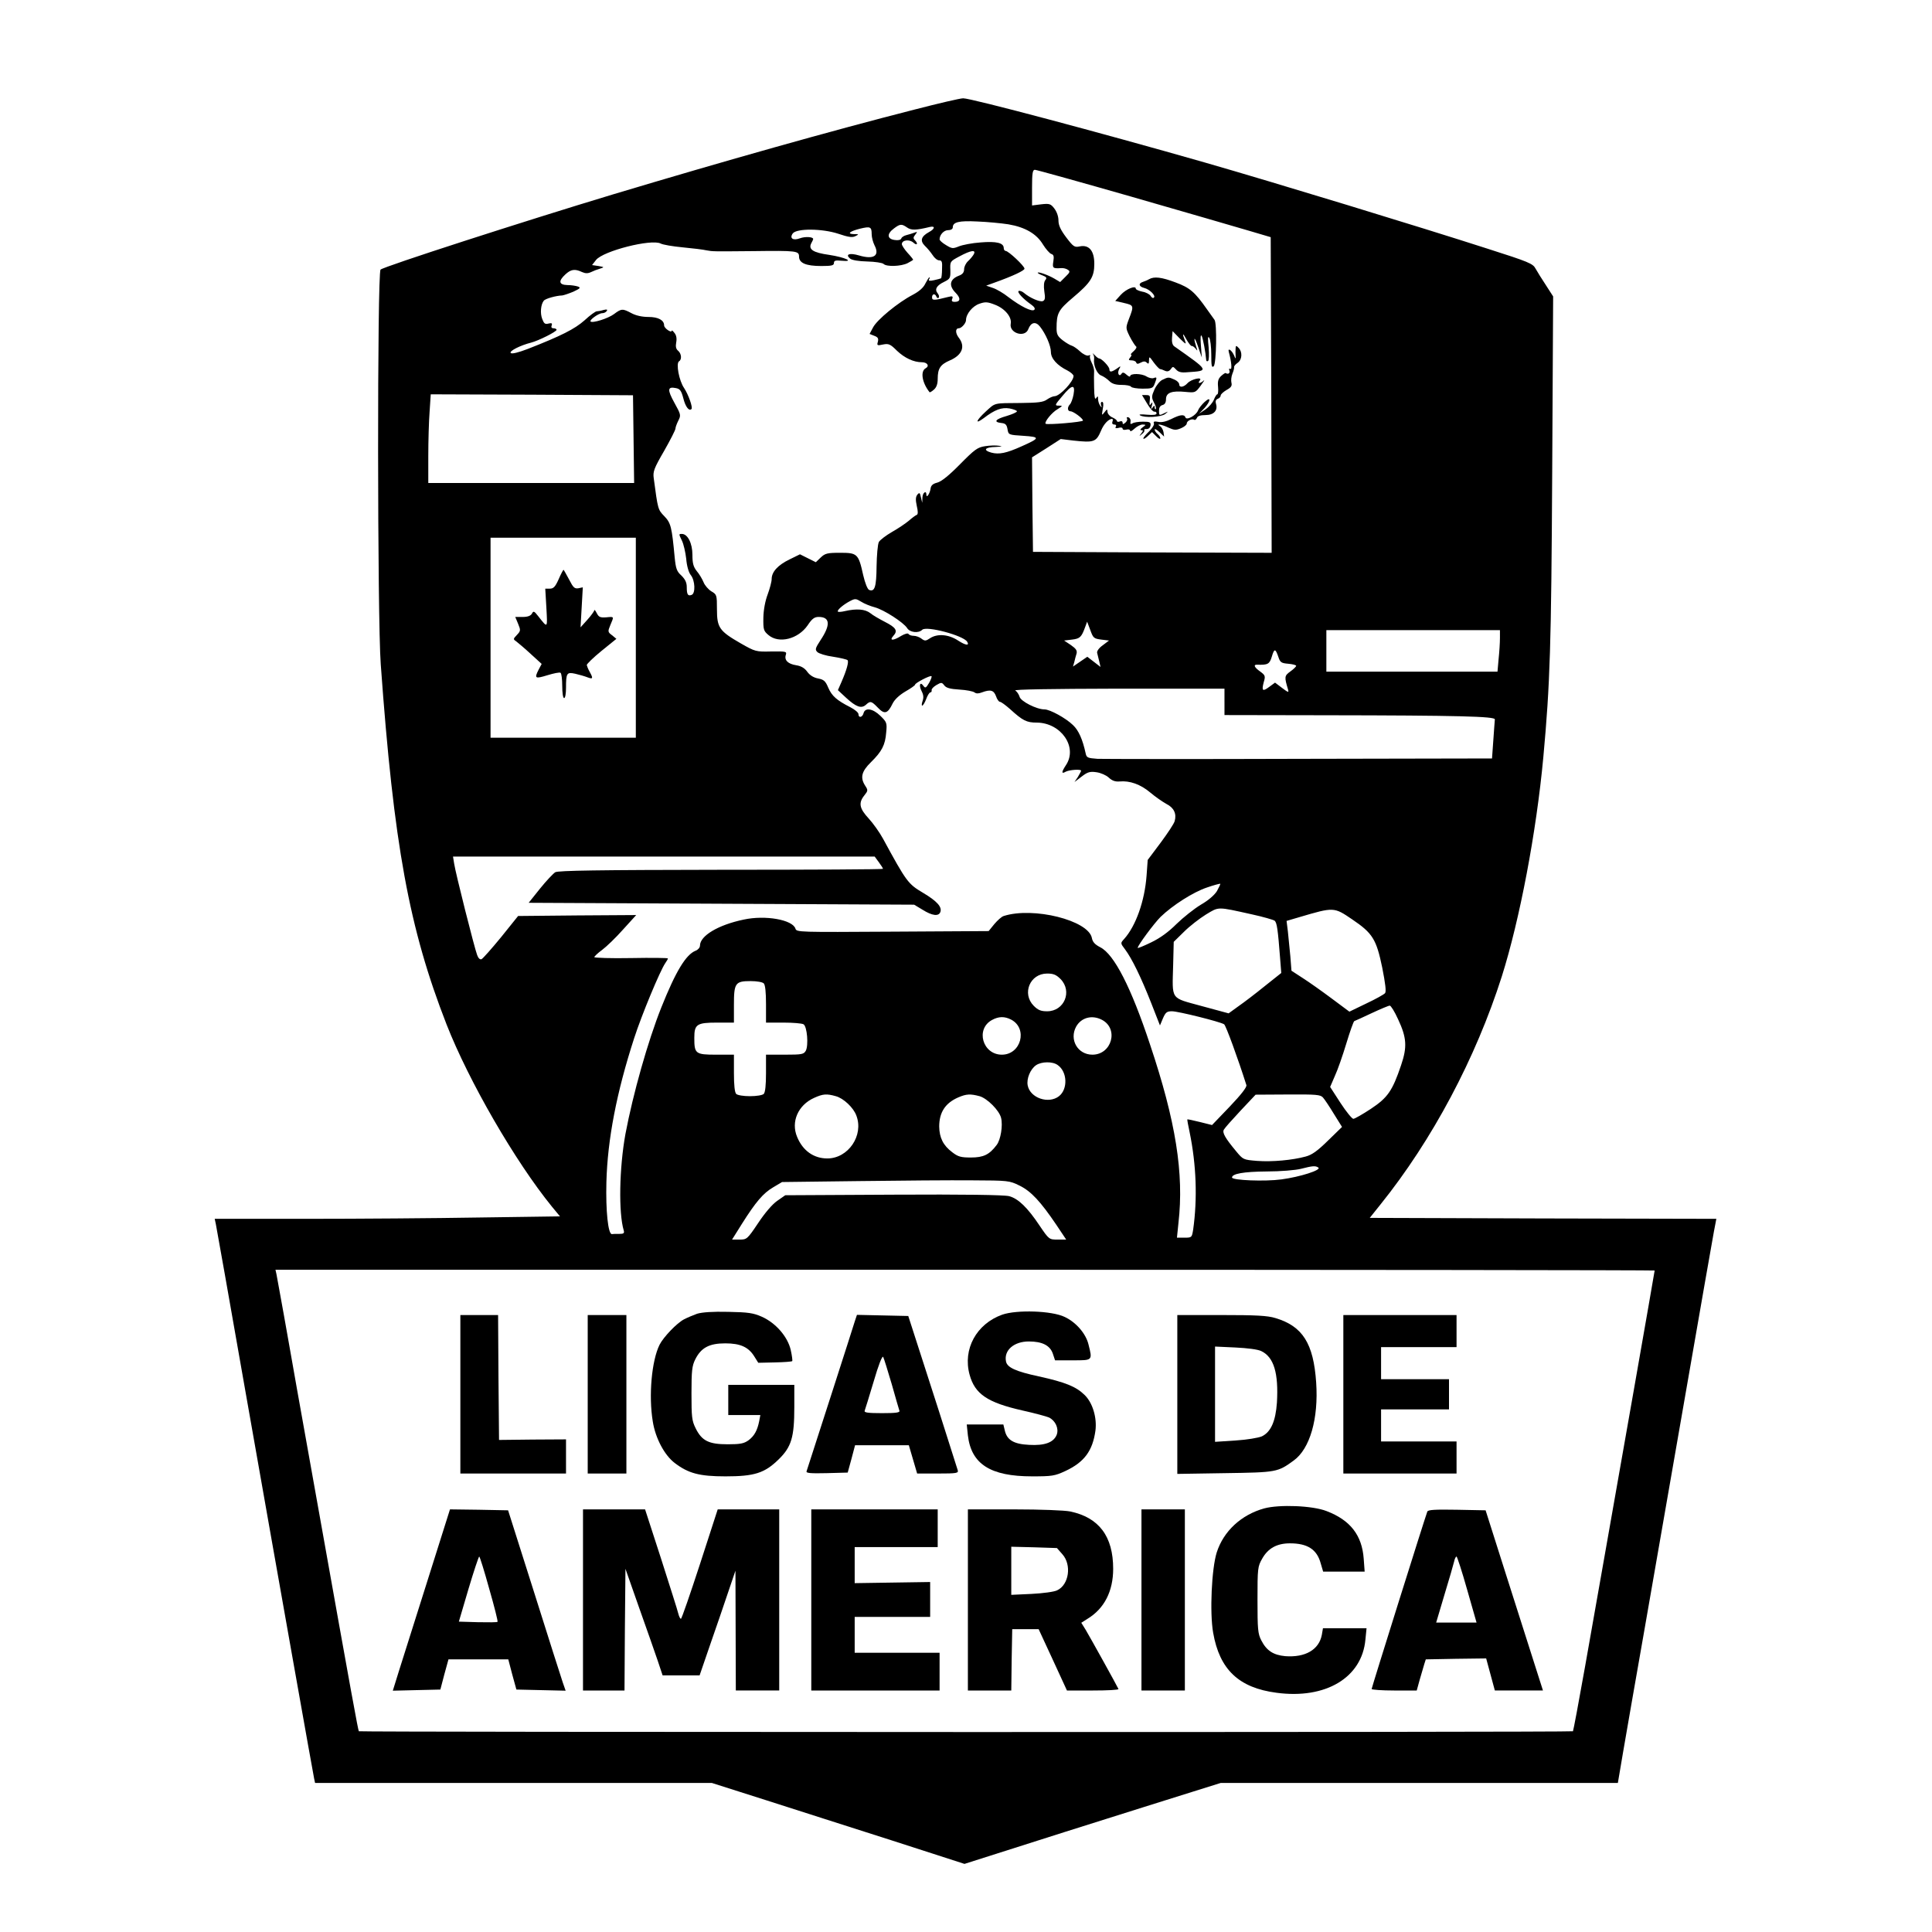<svg preserveAspectRatio="xMidYMid meet" viewBox="0 0 1024 1024" height="1024pt" width="1024pt" xmlns="http://www.w3.org/2000/svg" version="1.0">
<g stroke="none" fill="#000000" transform="translate(0,1024) scale(0.1,-0.1)">
<path d="M4850 9660 c-443 -113 -1010 -273 -1600 -450 -474 -143 -1217 -383
-1233 -399 -18 -18 -17 -1852 1 -2091 69 -958 150 -1400 349 -1910 118 -301
363 -725 558 -965 l43 -52 -427 -6 c-234 -4 -646 -7 -914 -7 l-489 0 6 -28 c3
-15 74 -412 156 -882 191 -1085 359 -2028 365 -2057 l5 -23 1052 0 1051 0 286
-91 c157 -50 458 -147 669 -214 l384 -124 531 169 c293 92 598 189 680 214
l147 46 1053 0 1052 0 28 165 c15 90 66 379 112 642 46 263 145 831 220 1263
75 432 142 815 149 852 l13 68 -918 2 -919 3 56 70 c276 343 506 777 644 1210
95 301 183 763 220 1162 36 392 42 589 47 1510 l5 932 -38 59 c-22 33 -46 72
-55 88 -14 27 -36 36 -255 106 -360 116 -1120 348 -1499 457 -552 158 -1240
341 -1280 340 -16 0 -131 -27 -255 -59z m1152 -464 c277 -80 555 -160 618
-179 l115 -34 3 -837 2 -836 -632 2 -633 3 -3 251 -2 250 76 48 76 49 66 -8
c111 -12 122 -8 148 53 14 34 39 61 58 62 4 0 6 -7 2 -15 -3 -9 0 -15 10 -15
9 0 12 -5 8 -12 -5 -8 0 -9 14 -6 12 4 22 2 22 -4 0 -6 9 -8 20 -5 11 3 20 0
20 -6 0 -6 10 -1 23 11 13 12 32 22 43 22 19 -1 19 -1 0 -15 -12 -9 -15 -15
-7 -15 11 0 11 -3 0 -17 -13 -16 -12 -17 3 -4 10 7 16 17 13 21 -3 4 3 7 13 6
10 0 18 7 20 19 2 17 -3 20 -40 20 -24 0 -49 -4 -56 -9 -10 -6 -12 -3 -10 9 2
10 -3 20 -11 23 -8 2 -11 0 -8 -6 4 -5 0 -15 -8 -22 -12 -10 -15 -10 -15 0 0
7 -7 10 -15 6 -8 -3 -15 -2 -15 3 0 4 -11 13 -25 19 -14 6 -25 20 -25 29 -1
16 -2 16 -16 -2 -15 -19 -15 -18 -9 18 5 24 3 37 -4 37 -6 0 -8 -8 -5 -17 5
-15 4 -16 -5 -3 -6 8 -11 24 -11 35 0 17 -2 17 -10 5 -7 -11 -10 6 -11 55 -1
39 -1 78 0 87 1 9 -5 30 -13 46 -8 16 -12 33 -8 36 3 4 0 5 -8 2 -8 -4 -29 6
-45 21 -17 16 -37 29 -45 31 -8 2 -30 15 -47 28 -27 21 -33 32 -33 63 0 81 9
98 87 164 94 79 113 109 113 179 0 69 -28 102 -77 92 -28 -6 -34 -2 -72 48
-30 40 -41 64 -41 90 0 21 -9 46 -22 63 -19 25 -26 27 -70 22 l-48 -6 0 94 c0
77 3 95 15 95 8 0 241 -65 517 -144z m-657 -145 c88 -15 149 -50 183 -107 15
-24 35 -47 44 -50 13 -4 15 -13 11 -39 -6 -36 -3 -39 42 -36 11 1 27 -3 35 -9
13 -8 11 -14 -13 -37 l-28 -28 -32 19 c-33 19 -87 38 -87 30 0 -2 12 -9 26
-14 21 -8 24 -13 14 -25 -7 -9 -9 -30 -5 -59 6 -36 4 -47 -8 -52 -16 -6 -70
18 -99 43 -9 8 -22 13 -28 11 -13 -4 22 -42 65 -72 17 -12 23 -22 17 -28 -12
-12 -71 17 -137 67 -26 21 -64 43 -83 49 l-35 12 44 16 c98 35 159 64 159 74
0 14 -85 94 -100 94 -5 0 -10 7 -10 15 0 28 -39 37 -123 30 -44 -3 -96 -13
-115 -21 -32 -13 -37 -12 -68 7 -19 11 -34 25 -34 30 0 25 23 49 45 49 15 0
25 6 25 15 0 28 33 36 130 31 52 -2 126 -9 165 -15z m-537 -17 c22 -15 46 -15
120 3 30 7 28 -10 -4 -27 -42 -23 -49 -46 -22 -73 13 -12 31 -34 41 -49 10
-16 25 -28 35 -28 14 0 17 -8 15 -46 0 -25 -3 -47 -5 -49 -1 -1 -18 -6 -37
-10 -23 -5 -31 -4 -27 4 4 6 5 11 2 11 -3 0 -12 -15 -21 -32 -10 -22 -32 -42
-68 -61 -77 -40 -189 -132 -210 -173 l-18 -34 25 -10 c19 -7 23 -14 19 -31 -6
-20 -4 -22 27 -15 30 6 39 2 74 -33 41 -39 89 -61 132 -61 29 0 42 -20 20 -32
-29 -16 -19 -77 21 -127 1 -2 12 4 23 14 14 12 20 31 20 57 0 55 14 76 65 98
65 28 83 74 46 121 -18 24 -18 49 1 49 14 0 38 27 38 43 0 33 35 75 71 87 31
11 44 10 82 -5 53 -20 91 -66 84 -101 -9 -50 75 -76 93 -29 14 37 39 43 62 14
30 -38 58 -101 58 -135 0 -34 33 -71 88 -98 17 -9 32 -22 32 -29 0 -29 -72
-106 -100 -107 -9 0 -27 -8 -40 -17 -20 -15 -48 -18 -140 -19 -147 -1 -133 2
-185 -45 -52 -48 -60 -71 -12 -36 60 46 96 59 138 52 21 -4 39 -11 39 -15 0
-5 -25 -16 -55 -25 -60 -17 -71 -32 -28 -37 22 -2 29 -9 33 -33 5 -30 6 -30
84 -35 91 -6 89 -12 -10 -56 -80 -36 -119 -44 -160 -33 -46 13 -34 29 24 30
33 2 38 3 18 6 -17 3 -50 2 -75 -2 -40 -6 -55 -17 -133 -96 -58 -59 -98 -91
-120 -97 -24 -6 -34 -15 -36 -33 -4 -26 -22 -52 -22 -31 0 25 -20 11 -21 -15
l-1 -28 -7 29 c-5 25 -8 27 -19 14 -9 -12 -10 -27 -3 -59 7 -30 7 -45 0 -48
-6 -2 -25 -16 -42 -31 -18 -15 -58 -42 -90 -60 -31 -18 -63 -42 -69 -53 -6
-12 -11 -70 -12 -129 -1 -109 -10 -136 -39 -125 -9 3 -22 36 -32 79 -25 113
-31 118 -122 118 -68 0 -80 -3 -103 -25 l-26 -25 -42 21 -42 21 -55 -27 c-62
-30 -95 -66 -95 -104 0 -14 -10 -51 -21 -81 -13 -34 -22 -81 -23 -123 -1 -64
1 -71 27 -93 55 -47 157 -22 208 52 23 35 36 44 58 44 61 0 64 -42 10 -123
-28 -43 -30 -50 -17 -63 8 -8 46 -20 84 -25 38 -6 72 -14 76 -18 8 -7 -4 -52
-33 -118 l-18 -41 43 -40 c53 -49 81 -59 105 -38 24 22 29 21 64 -15 35 -37
52 -32 78 22 11 22 36 45 68 64 28 16 51 32 51 36 0 9 81 51 87 45 3 -2 -3
-19 -13 -36 -16 -27 -20 -29 -30 -15 -18 25 -25 2 -9 -29 10 -19 11 -34 5 -51
-5 -14 -6 -25 -2 -25 4 0 14 16 21 35 7 19 17 35 22 35 5 0 8 5 7 12 -2 6 10
18 25 27 26 15 29 15 42 -2 10 -13 30 -19 80 -22 36 -2 72 -9 80 -15 9 -7 21
-7 39 0 46 17 63 12 75 -20 5 -16 15 -30 21 -30 6 0 29 -17 53 -38 68 -62 88
-72 142 -72 129 -1 218 -130 155 -225 -25 -38 -25 -49 -1 -35 20 10 81 14 81
5 0 -3 -8 -18 -17 -33 l-18 -27 38 29 c31 24 44 28 78 23 23 -3 52 -16 65 -28
18 -17 35 -23 58 -21 54 5 111 -15 163 -59 26 -22 65 -49 85 -60 40 -20 55
-52 44 -91 -3 -13 -37 -64 -74 -114 l-69 -92 -6 -83 c-10 -135 -57 -267 -119
-336 -20 -22 -20 -22 5 -55 36 -48 84 -146 138 -283 l47 -120 16 38 c14 32 21
37 48 37 32 0 254 -55 276 -69 9 -5 74 -183 118 -322 4 -10 -27 -50 -88 -114
l-94 -98 -64 16 c-36 9 -65 15 -67 14 -1 -1 4 -31 12 -67 36 -174 42 -354 19
-517 -7 -42 -7 -43 -46 -43 l-40 0 8 78 c30 262 -14 539 -151 947 -100 302
-190 477 -263 514 -29 15 -41 28 -45 50 -19 93 -310 166 -467 116 -11 -3 -33
-23 -50 -43 l-30 -37 -509 -3 c-499 -3 -509 -3 -515 16 -15 47 -159 73 -274
48 -135 -28 -232 -86 -232 -138 0 -10 -10 -22 -23 -27 -51 -20 -105 -108 -182
-301 -71 -178 -150 -458 -190 -670 -33 -181 -37 -419 -9 -512 4 -15 -1 -18
-25 -18 -17 0 -34 0 -38 -1 -20 -1 -33 123 -29 276 6 226 54 475 147 762 40
124 137 357 165 398 8 11 14 22 14 25 0 3 -88 4 -195 2 -107 -2 -195 1 -195 5
0 4 19 22 41 38 23 17 73 65 111 108 l70 77 -313 -2 -313 -3 -90 -112 c-50
-61 -97 -114 -104 -117 -8 -3 -17 5 -23 22 -14 36 -115 436 -122 485 l-6 37
1118 0 1117 0 22 -30 c12 -16 22 -32 22 -35 0 -3 -386 -5 -857 -5 -654 -1
-863 -4 -880 -13 -11 -7 -48 -46 -81 -87 l-60 -75 1021 -5 1022 -5 45 -27 c51
-32 85 -36 94 -12 10 27 -18 58 -92 102 -79 47 -87 57 -212 287 -18 33 -52 81
-76 107 -49 53 -55 82 -23 122 20 25 20 28 5 51 -28 43 -20 76 30 125 58 57
76 91 81 158 5 50 3 55 -31 88 -40 39 -81 45 -89 14 -6 -23 -27 -27 -27 -5 0
8 -19 24 -42 36 -73 37 -99 60 -118 104 -15 36 -24 43 -54 49 -23 4 -44 17
-57 35 -14 20 -33 31 -59 35 -44 7 -64 27 -55 55 6 18 1 19 -77 18 -81 -2 -85
-1 -162 43 -113 65 -126 83 -126 180 0 77 -1 79 -30 96 -16 10 -35 32 -41 48
-7 17 -23 44 -36 59 -18 23 -23 41 -23 86 0 61 -25 111 -56 111 -17 0 -17 0 1
-37 8 -17 18 -59 22 -94 3 -38 13 -74 25 -88 22 -28 25 -96 4 -104 -20 -8 -26
2 -26 41 0 24 -8 41 -28 61 -25 22 -30 37 -36 96 -15 161 -20 183 -55 219 -34
35 -34 36 -56 201 -5 35 1 52 55 145 33 58 60 111 60 118 0 7 7 26 15 42 15
29 14 33 -21 96 -38 69 -36 86 8 77 22 -4 29 -13 40 -55 11 -44 30 -69 43 -56
8 8 -16 76 -39 111 -27 39 -44 131 -27 142 16 9 13 41 -5 56 -11 9 -14 22 -10
44 4 20 1 38 -9 50 -8 11 -15 16 -15 12 0 -14 -40 13 -40 28 0 28 -31 45 -83
45 -33 0 -66 7 -90 20 -47 25 -53 25 -93 -5 -31 -23 -113 -49 -124 -39 -7 8
43 44 62 44 9 0 20 5 24 12 5 8 0 9 -17 5 -13 -4 -30 -7 -36 -7 -7 0 -36 -21
-65 -48 -52 -46 -123 -82 -302 -152 -50 -19 -83 -27 -89 -21 -10 10 52 41 108
55 39 10 135 58 135 68 0 4 -7 8 -16 8 -10 0 -14 5 -10 15 4 12 0 14 -17 10
-18 -5 -24 0 -33 24 -12 30 -8 77 8 97 8 11 65 27 98 28 8 1 35 10 59 20 36
17 40 21 25 27 -11 4 -36 8 -56 8 -46 1 -50 21 -12 56 30 28 51 31 89 13 18
-8 31 -8 48 0 12 6 33 14 47 18 24 8 24 8 -8 14 l-34 5 21 27 c38 48 294 113
343 87 11 -6 63 -15 116 -20 53 -5 111 -12 127 -16 33 -6 30 -6 250 -4 228 3
240 1 240 -29 0 -34 36 -50 118 -50 55 0 67 3 67 16 0 13 8 15 40 12 73 -7 20
18 -65 31 -86 12 -112 29 -95 62 6 10 10 20 10 22 0 12 -43 14 -70 4 -37 -14
-57 0 -38 26 21 27 156 26 241 -2 53 -18 74 -21 90 -13 21 10 20 11 -7 11 -39
1 -23 15 33 29 54 13 61 10 61 -29 0 -17 7 -43 15 -59 29 -56 -4 -77 -82 -54
-50 15 -75 6 -47 -17 10 -8 45 -14 91 -15 41 -1 80 -7 86 -13 16 -16 93 -13
127 4 17 9 30 17 30 18 0 2 -13 19 -30 37 -16 18 -30 39 -30 46 0 22 40 27 61
8 20 -18 27 -6 7 14 -8 8 -8 15 3 28 12 16 12 17 -4 11 -11 -4 -29 -10 -42
-13 -13 -3 -26 -11 -28 -18 -3 -8 -17 -11 -36 -8 -40 6 -41 33 -3 61 33 25 41
25 70 5z m353 -142 c-5 -9 -19 -26 -30 -36 -12 -11 -21 -30 -21 -43 0 -16 -8
-27 -27 -34 -50 -19 -56 -53 -17 -92 27 -28 25 -47 -6 -47 -14 0 -18 5 -13 16
5 14 2 16 -22 10 -74 -19 -85 -19 -85 -2 0 19 16 22 23 4 2 -7 8 -10 12 -6 4
4 2 14 -5 23 -18 21 -6 42 34 61 32 16 34 20 33 63 -2 45 -1 46 48 72 61 33
90 37 76 11z m529 -743 c-4 -22 -13 -46 -19 -52 -15 -15 -14 -37 3 -37 15 0
66 -38 66 -49 0 -8 -190 -24 -198 -17 -8 9 33 60 63 77 28 18 29 19 7 19 -23
0 -22 3 18 50 52 63 70 65 60 9z m-2332 -236 l3 -233 -546 0 -545 0 0 143 c0
79 3 185 7 236 l6 91 536 -2 536 -3 3 -232z m12 -1053 l0 -530 -385 0 -385 0
0 530 0 530 385 0 385 0 0 -530z m1267 161 c48 -13 152 -80 171 -110 14 -23
60 -29 80 -9 22 22 217 -30 238 -63 14 -23 -8 -20 -48 6 -50 33 -110 38 -149
12 -22 -15 -28 -15 -45 -2 -10 8 -29 15 -41 15 -12 0 -24 4 -28 10 -3 5 -19 1
-38 -10 -43 -27 -66 -27 -42 0 25 27 14 44 -45 74 -29 15 -64 35 -77 46 -28
22 -74 25 -135 11 -21 -5 -38 -6 -38 -1 0 10 31 36 65 54 27 14 31 14 59 -3
17 -11 50 -24 73 -30z m1200 -171 l41 -5 -33 -25 c-20 -14 -32 -31 -30 -40 2
-8 7 -28 11 -45 l7 -30 -35 27 -35 27 -38 -26 -38 -26 7 24 c3 13 8 33 12 45
4 16 -3 26 -30 45 l-36 24 42 5 c42 5 50 13 69 65 l11 30 17 -45 c15 -42 19
-45 58 -50z m2113 8 c0 -24 -3 -73 -7 -110 l-6 -68 -453 0 -454 0 0 110 0 110
460 0 460 0 0 -42z m-1174 -101 c9 -28 16 -32 52 -35 23 -2 42 -7 42 -11 0 -4
-14 -18 -31 -30 -32 -23 -32 -29 -12 -96 5 -17 1 -16 -32 9 l-37 28 -30 -22
c-36 -27 -42 -22 -30 24 10 33 8 37 -19 57 -30 21 -38 37 -16 36 57 -2 66 3
78 43 13 44 19 44 35 -3z m-286 -237 l0 -70 543 -1 c693 -1 893 -6 890 -22 -1
-7 -4 -56 -8 -109 l-7 -98 -1016 -2 c-560 -2 -1043 -1 -1075 0 -53 4 -58 6
-63 30 -16 73 -37 121 -67 149 -38 37 -122 83 -151 83 -42 0 -126 43 -132 67
-4 13 -14 28 -23 33 -10 6 184 9 547 10 l562 0 0 -70z m-40 -1003 c-13 -21
-45 -49 -85 -72 -35 -21 -93 -67 -129 -102 -43 -43 -87 -75 -135 -98 -39 -19
-71 -32 -71 -29 0 13 87 130 121 164 64 62 174 132 246 156 37 13 69 21 71 20
1 -2 -7 -19 -18 -39z m184 -123 c60 -13 115 -29 122 -34 12 -11 17 -45 29
-201 l6 -76 -88 -70 c-48 -39 -111 -87 -140 -107 l-51 -37 -144 39 c-167 46
-155 28 -150 218 l3 122 54 53 c30 30 83 71 117 92 70 42 57 42 242 1z m533
-27 c108 -73 128 -105 159 -255 17 -86 22 -128 15 -136 -6 -7 -51 -32 -100
-55 l-89 -43 -94 70 c-51 38 -120 87 -153 108 l-60 39 -6 77 c-4 42 -10 101
-13 131 l-7 56 68 20 c183 54 183 54 280 -12z m-1546 -316 c64 -65 20 -171
-71 -171 -33 0 -48 6 -71 29 -64 65 -20 171 71 171 33 0 48 -6 71 -29z m-1573
-23 c8 -8 12 -47 12 -110 l0 -98 93 0 c50 0 98 -4 106 -9 19 -12 27 -111 12
-140 -11 -19 -20 -21 -111 -21 l-100 0 0 -98 c0 -63 -4 -102 -12 -110 -7 -7
-39 -12 -73 -12 -34 0 -66 5 -73 12 -8 8 -12 47 -12 110 l0 98 -95 0 c-109 0
-115 5 -115 89 0 72 13 81 121 81 l89 0 0 94 c0 116 7 126 89 126 31 0 62 -5
69 -12z m3362 -190 c46 -98 49 -147 16 -244 -46 -136 -71 -172 -160 -231 -44
-29 -86 -53 -93 -53 -7 0 -38 38 -68 84 l-55 85 25 58 c15 32 42 110 61 173
19 63 38 116 42 118 4 1 45 20 92 42 47 22 90 40 96 40 6 0 26 -32 44 -72z
m-2051 -2 c90 -47 53 -186 -49 -186 -102 0 -141 136 -52 184 35 19 66 20 101
2z m481 -1 c91 -47 53 -185 -50 -185 -78 0 -124 80 -86 149 27 48 84 63 136
36z m-234 -240 c51 -35 55 -127 7 -165 -55 -43 -153 -10 -166 57 -7 36 14 86
44 107 29 20 88 21 115 1z m-1176 -165 c41 -11 94 -61 109 -103 40 -105 -43
-227 -154 -227 -72 0 -130 41 -160 114 -34 80 5 169 90 207 46 21 66 23 115 9z
m762 0 c41 -12 104 -75 114 -115 10 -41 -2 -115 -23 -143 -39 -52 -70 -67
-137 -67 -53 0 -68 4 -99 28 -48 36 -68 77 -69 136 0 75 32 125 102 155 42 18
63 19 112 6z m1820 -7 c9 -10 35 -49 58 -87 l43 -69 -74 -72 c-56 -55 -85 -76
-119 -85 -70 -19 -177 -29 -257 -23 -73 6 -74 6 -112 52 -58 70 -74 98 -64
114 4 8 44 53 88 100 l80 85 171 1 c151 1 173 -1 186 -16z m-25 -371 c20 -13
-97 -50 -195 -63 -87 -12 -262 -5 -262 10 0 20 61 31 183 32 73 0 155 7 182
14 62 16 77 17 92 7z m-1583 -96 c61 -30 111 -84 195 -208 l52 -78 -45 0 c-45
0 -46 0 -96 74 -64 96 -113 143 -161 156 -25 7 -242 10 -613 8 l-574 -3 -43
-30 c-26 -18 -66 -65 -101 -118 -57 -85 -60 -87 -98 -87 l-40 0 52 83 c74 117
113 163 166 194 l47 28 405 5 c223 3 493 5 602 4 192 -1 197 -1 252 -28z
m3366 -450 c0 -6 -206 -1179 -265 -1511 -24 -137 -71 -402 -104 -589 -33 -186
-62 -340 -64 -342 -5 -6 -6429 -5 -6435 0 -4 5 -36 179 -213 1171 -44 248 -96
537 -115 643 -18 105 -50 281 -69 390 -19 108 -38 207 -40 220 l-5 22 3655 0
c2010 0 3655 -2 3655 -4z"></path>
<path d="M6090 8760 c-8 -5 -23 -11 -32 -14 -26 -8 -22 -25 6 -32 29 -7 63
-41 52 -51 -4 -5 -12 -1 -17 8 -5 9 -25 20 -44 23 -19 4 -35 11 -35 16 0 19
-52 -2 -80 -33 l-29 -32 47 -11 c52 -12 53 -14 25 -86 -17 -46 -17 -47 5 -92
13 -25 28 -48 33 -52 6 -3 0 -14 -12 -25 -12 -10 -19 -19 -14 -19 4 0 2 -7 -5
-15 -10 -12 -9 -15 8 -15 11 0 22 -5 24 -11 3 -9 9 -9 24 -1 15 8 24 8 32 0 9
-9 12 -6 12 12 0 22 2 22 25 -11 14 -19 29 -34 33 -35 4 0 16 -4 26 -9 13 -6
23 -3 31 8 11 16 13 15 28 -1 12 -14 28 -18 59 -15 118 8 120 5 -69 138 -9 7
-13 23 -11 45 l3 35 37 -38 c34 -33 37 -35 28 -11 -16 40 -11 42 9 4 11 -19
23 -35 28 -34 4 1 14 -6 21 -15 10 -13 10 -11 2 12 -5 16 -10 34 -9 40 1 7 10
-13 20 -43 l19 -55 -5 65 c-3 39 -2 59 4 50 7 -13 21 -87 24 -127 0 -7 5 -10
10 -6 5 3 6 34 3 72 -5 47 -4 62 3 51 6 -8 11 -49 11 -89 0 -60 2 -72 13 -62
14 14 18 229 4 246 -4 6 -22 31 -40 56 -64 91 -90 114 -166 142 -74 28 -114
33 -141 17z"></path>
<path d="M6549 8393 c-1 -10 -1 -27 0 -38 1 -19 0 -19 -8 1 -13 29 -35 43 -28
18 14 -50 18 -96 8 -89 -7 3 -8 0 -5 -9 5 -14 -7 -22 -20 -13 -2 1 -13 -6 -24
-16 -15 -14 -19 -28 -16 -58 2 -21 0 -39 -4 -39 -4 0 -12 -13 -18 -28 -6 -16
-26 -39 -45 -52 l-34 -23 28 29 c35 39 37 66 1 33 -14 -13 -30 -33 -34 -44
-10 -27 -62 -55 -67 -37 -6 17 -28 15 -75 -9 -26 -13 -51 -19 -69 -15 -21 4
-27 2 -23 -8 3 -7 -9 -26 -25 -42 -17 -16 -31 -33 -31 -38 0 -5 10 0 23 12
l23 22 22 -22 c12 -13 22 -17 22 -11 0 6 -7 16 -15 23 -8 7 -15 17 -15 23 0 6
11 0 25 -13 l25 -24 -3 23 c-2 12 -10 27 -18 32 -25 15 8 10 45 -8 29 -13 39
-14 65 -3 17 7 31 18 31 25 0 14 27 28 40 20 4 -3 10 2 14 10 3 10 19 15 45
15 45 0 67 25 56 60 -4 13 -1 22 9 26 9 3 16 11 16 18 0 6 14 19 31 29 24 13
30 22 26 38 -3 12 -1 33 5 48 6 14 10 30 9 35 -1 5 7 15 19 23 24 17 26 58 5
79 -13 14 -15 13 -16 -3z"></path>
<path d="M5793 8364 c5 -7 7 -18 6 -26 -5 -33 15 -80 37 -88 13 -5 32 -18 44
-30 14 -14 33 -20 64 -20 25 0 48 -4 51 -10 3 -5 31 -10 61 -10 49 0 55 2 64
26 13 34 13 37 -6 30 -8 -3 -25 1 -38 9 -25 16 -86 17 -86 1 0 -5 -9 -1 -19 8
-13 12 -21 14 -26 6 -12 -20 -25 0 -14 22 11 20 10 20 -12 4 -28 -19 -39 -20
-39 -3 0 14 -41 57 -54 57 -4 0 -15 8 -24 18 -10 10 -13 12 -9 6z"></path>
<path d="M6161 8227 c-13 -6 -32 -29 -42 -51 -16 -36 -16 -43 -3 -69 9 -16 13
-31 10 -35 -3 -3 -6 1 -6 9 0 12 -2 11 -11 -1 -8 -12 -9 -9 -4 10 5 19 4 21
-4 10 -8 -12 -10 -8 -7 16 3 26 1 30 -19 30 l-22 0 27 -45 c15 -26 33 -45 39
-43 6 1 11 -3 11 -9 0 -8 -17 -10 -51 -7 -29 3 -45 2 -37 -3 23 -15 113 -10
134 7 18 15 18 15 -3 5 -30 -15 -30 -14 -30 13 0 15 6 26 18 29 13 3 19 14 19
31 0 35 31 46 102 39 53 -5 54 -5 82 33 16 22 23 33 16 27 -19 -17 -35 -17
-21 0 18 22 -45 8 -65 -14 -20 -22 -44 -25 -44 -6 0 8 -11 19 -25 25 -31 14
-33 14 -64 -1z"></path>
<path d="M2961 7170 c-18 -40 -27 -50 -47 -50 l-24 0 6 -102 c6 -111 8 -109
-44 -43 -21 27 -25 28 -33 12 -7 -11 -22 -17 -49 -17 l-39 0 15 -36 c14 -34
14 -38 -6 -59 -21 -22 -21 -23 -2 -36 10 -8 45 -37 76 -66 l57 -52 -16 -30
c-24 -47 -19 -50 46 -30 33 10 65 17 70 13 5 -3 9 -34 9 -70 0 -36 4 -64 10
-64 6 0 10 24 10 54 0 79 4 85 49 75 21 -5 50 -13 65 -19 29 -11 31 -6 11 30
-8 14 -14 30 -15 35 0 6 35 40 78 75 l79 64 -23 19 c-23 17 -23 20 -9 54 20
47 21 45 -22 41 -32 -2 -39 1 -50 22 -7 14 -13 21 -13 15 -1 -5 -17 -28 -37
-50 l-36 -40 6 106 6 106 -24 -5 c-20 -3 -27 4 -49 47 -15 28 -28 51 -29 51
-2 0 -14 -22 -26 -50z"></path>
<path d="M3695 3277 c-22 -8 -53 -21 -70 -30 -38 -20 -108 -93 -129 -134 -42
-84 -59 -270 -36 -408 14 -88 62 -178 116 -219 72 -55 131 -71 269 -71 153 0
207 17 281 89 69 67 84 118 84 278 l0 118 -175 0 -175 0 0 -80 0 -80 85 0 85
0 -6 -32 c-10 -50 -26 -79 -57 -102 -24 -17 -43 -21 -110 -21 -100 0 -137 18
-170 85 -20 40 -22 60 -22 185 0 120 3 146 20 180 31 62 74 85 159 85 81 0
124 -20 155 -71 l20 -32 88 2 c48 1 90 4 92 7 2 2 -1 28 -8 59 -16 70 -79 143
-153 176 -45 20 -72 24 -178 26 -83 2 -138 -2 -165 -10z"></path>
<path d="M5312 3272 c-137 -49 -210 -183 -173 -318 28 -103 95 -148 281 -190
63 -14 126 -31 140 -37 34 -17 53 -58 41 -91 -16 -41 -63 -59 -147 -54 -82 4
-118 26 -129 79 l-7 29 -97 0 -97 0 6 -58 c18 -152 119 -217 340 -217 105 0
120 2 176 28 101 47 145 107 160 214 9 69 -15 149 -58 190 -45 44 -102 67
-243 98 -121 26 -167 47 -173 79 -12 59 42 106 121 106 71 0 112 -21 127 -64
l12 -36 94 0 c106 0 105 -2 83 85 -14 57 -66 117 -126 145 -68 33 -253 39
-331 12z"></path>
<path d="M2440 2850 l0 -420 280 0 280 0 0 90 0 91 -177 -1 -178 -2 -3 331 -2
331 -100 0 -100 0 0 -420z"></path>
<path d="M3115 2850 l0 -420 103 0 102 0 0 420 0 420 -102 0 -103 0 0 -420z"></path>
<path d="M4531 3238 c-7 -25 -236 -735 -256 -796 -4 -10 20 -12 107 -10 l111
3 20 73 19 72 143 0 142 0 22 -75 22 -75 110 0 c101 0 110 2 105 18 -83 262
-117 368 -183 572 l-79 245 -136 3 -136 3 -11 -33z m195 -333 c20 -72 39 -136
41 -142 4 -10 -18 -13 -92 -13 -76 0 -96 3 -92 13 3 7 24 77 48 156 25 86 45
137 50 129 4 -7 24 -72 45 -143z"></path>
<path d="M6240 2849 l0 -421 253 4 c274 4 279 5 364 67 86 62 132 222 119 413
-14 208 -72 299 -216 342 -42 13 -103 16 -287 16 l-233 0 0 -421z m445 230
c67 -32 92 -117 83 -273 -7 -99 -32 -156 -80 -179 -19 -8 -79 -18 -140 -22
l-108 -7 0 252 0 253 108 -5 c63 -3 119 -10 137 -19z"></path>
<path d="M7120 2850 l0 -420 300 0 300 0 0 85 0 85 -200 0 -200 0 0 85 0 85
180 0 180 0 0 80 0 80 -180 0 -180 0 0 85 0 85 200 0 200 0 0 85 0 85 -300 0
-300 0 0 -420z"></path>
<path d="M6700 2245 c-122 -34 -215 -121 -251 -233 -27 -85 -38 -319 -19 -426
34 -195 136 -292 336 -318 260 -35 453 80 471 282 l6 60 -115 0 -116 0 -6 -35
c-15 -79 -88 -121 -194 -113 -63 6 -99 29 -127 84 -18 35 -20 59 -20 214 0
168 1 177 25 219 31 55 78 81 147 81 93 0 143 -32 163 -106 l13 -44 110 0 110
0 -5 68 c-9 125 -71 205 -197 253 -74 29 -250 36 -331 14z"></path>
<path d="M2266 1863 c-66 -208 -134 -424 -152 -481 l-32 -103 126 3 126 3 21
80 22 80 158 0 159 0 21 -80 22 -80 130 -3 131 -3 -15 43 c-8 24 -77 239 -152
478 l-138 435 -154 3 -154 2 -119 -377z m327 -44 c27 -94 47 -173 44 -175 -2
-3 -49 -3 -104 -2 l-101 3 51 173 c28 94 54 172 57 172 3 0 27 -77 53 -171z"></path>
<path d="M3090 1760 l0 -480 110 0 110 0 2 323 3 322 72 -205 c40 -113 85
-240 99 -282 l26 -78 98 0 98 0 56 163 c31 89 74 214 95 277 l39 115 1 -317 1
-318 115 0 115 0 0 480 0 480 -163 0 -163 0 -94 -290 c-52 -159 -97 -290 -101
-290 -4 0 -10 12 -14 28 -3 15 -45 145 -91 290 l-85 262 -165 0 -164 0 0 -480z"></path>
<path d="M4300 1760 l0 -480 340 0 340 0 0 100 0 100 -225 0 -225 0 0 95 0 95
200 0 200 0 0 93 0 92 -200 -3 -200 -3 0 96 0 95 220 0 220 0 0 100 0 100
-335 0 -335 0 0 -480z"></path>
<path d="M5130 1760 l0 -480 115 0 115 0 2 163 3 162 70 0 70 0 75 -162 75
-163 138 0 c76 0 137 3 135 8 -8 18 -154 281 -174 314 l-23 37 33 21 c89 54
136 146 136 265 0 172 -75 272 -228 304 -30 6 -157 11 -297 11 l-245 0 0 -480z
m501 242 c50 -56 35 -162 -28 -191 -15 -8 -76 -16 -135 -19 l-108 -5 0 128 0
127 121 -3 121 -4 29 -33z"></path>
<path d="M6050 1760 l0 -480 115 0 115 0 0 480 0 480 -115 0 -115 0 0 -480z"></path>
<path d="M7565 2228 c-13 -34 -295 -933 -295 -940 0 -4 54 -8 119 -8 l120 0
16 58 c9 31 20 68 24 82 l8 25 160 3 160 2 23 -85 23 -85 127 0 128 0 -44 138
c-24 75 -92 290 -152 477 l-108 340 -152 3 c-116 2 -154 0 -157 -10z m211
-413 l50 -175 -107 0 -107 0 44 148 c25 81 47 159 51 175 3 15 9 27 13 27 3 0
29 -79 56 -175z"></path>
</g>
</svg>
